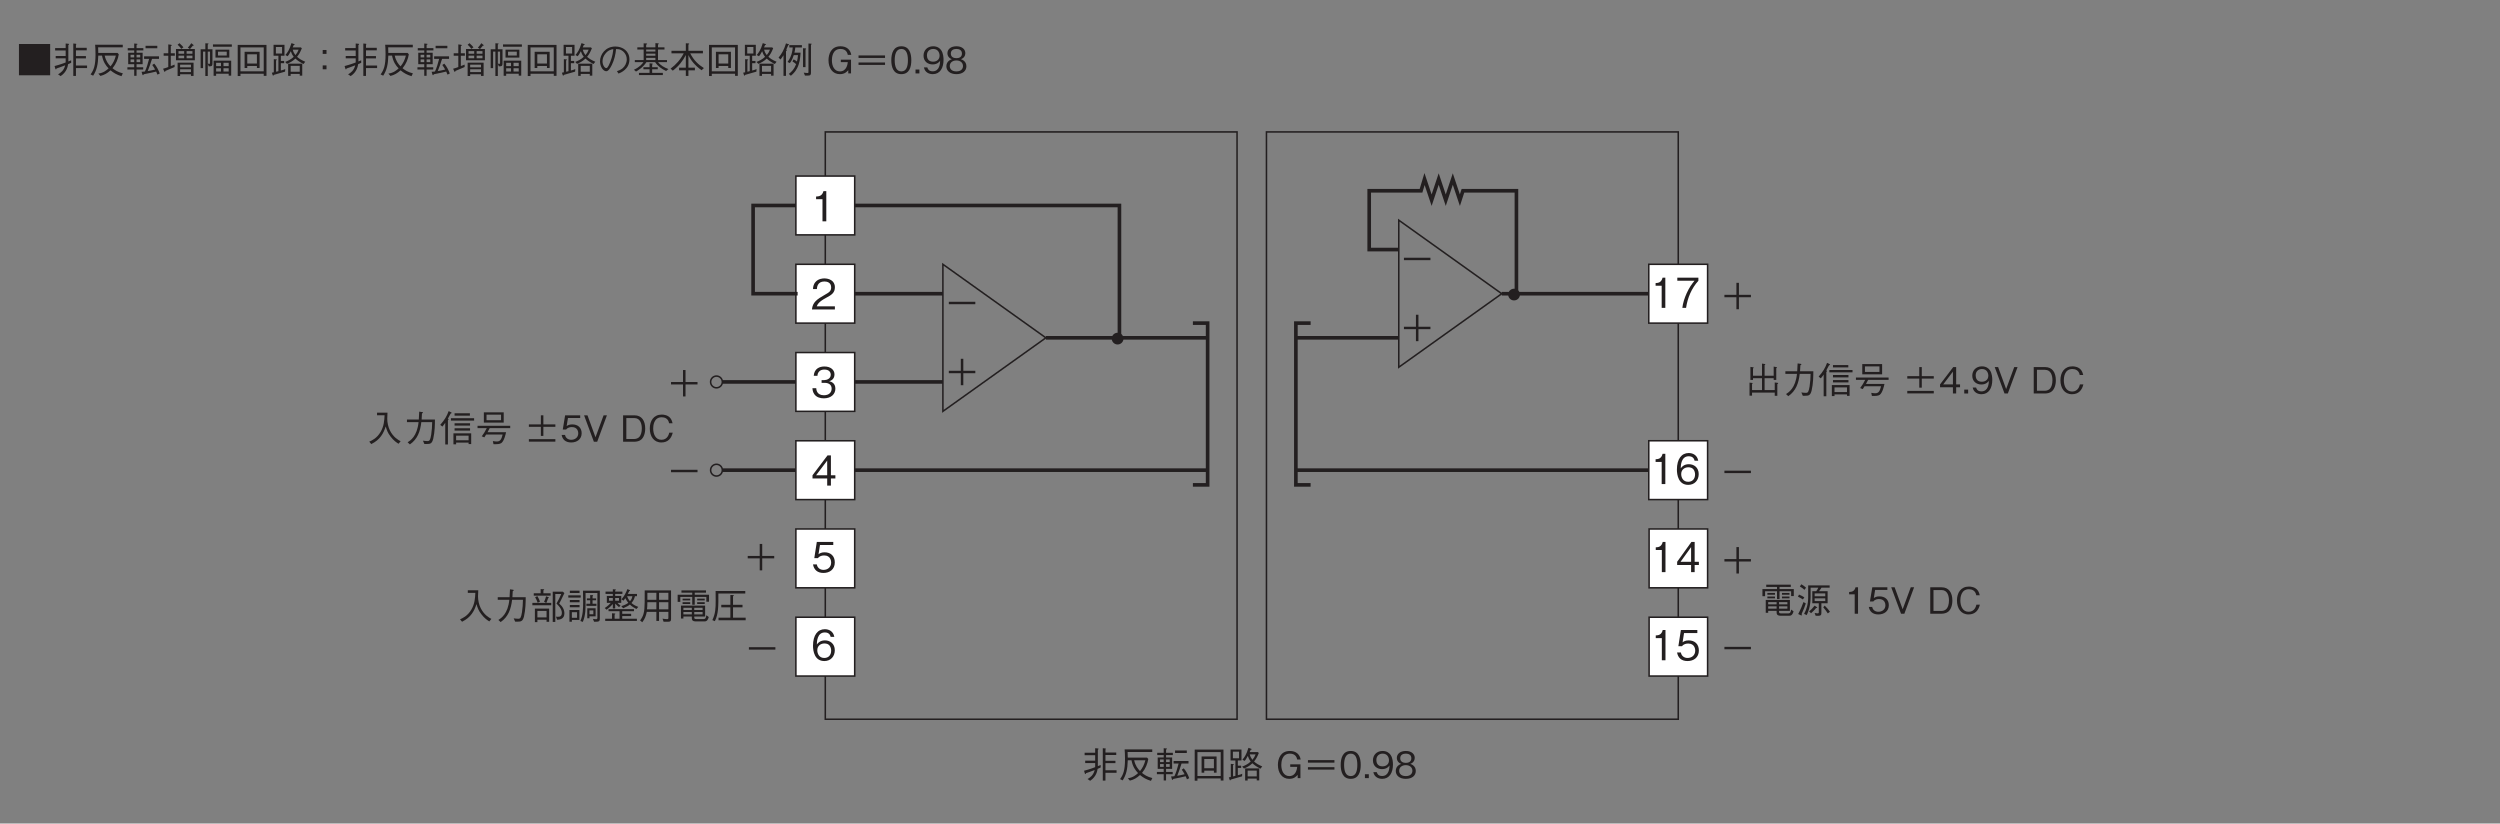 <?xml version="1.0" encoding="UTF-8"?>
<svg xmlns="http://www.w3.org/2000/svg" xmlns:xlink="http://www.w3.org/1999/xlink" width="481.89pt" height="158.74pt" viewBox="0 0 481.89 158.74" version="1.2">
<rect x="0" y="0" width="481.89" height="158.74" fill="#808080" stroke="none"/>
<defs>
<g>
<symbol overflow="visible" id="glyph0-0">
<path style="stroke:none;" d="M 0.703 0.844 L 6.281 0.844 L 6.281 -6.141 L 0.703 -6.141 Z M 3.5 -2.938 L 1.266 -5.797 L 5.719 -5.797 Z M 3.719 -2.656 L 5.938 -5.516 L 5.938 0.203 Z M 1.266 0.484 L 3.5 -2.375 L 5.719 0.484 Z M 1.047 -5.516 L 3.266 -2.656 L 1.047 0.203 Z M 1.047 -5.516 "/>
</symbol>
<symbol overflow="visible" id="glyph0-1">
<path style="stroke:none;" d="M 0.938 -2.312 L 3.25 -2.312 L 3.25 0 L 3.734 0 L 3.734 -2.312 L 6.047 -2.312 L 6.047 -2.781 L 3.734 -2.781 L 3.734 -5.094 L 3.25 -5.094 L 3.25 -2.781 L 0.938 -2.781 Z M 0.938 -2.312 "/>
</symbol>
<symbol overflow="visible" id="glyph0-2">
<path style="stroke:none;" d="M 0.938 -2.312 L 6.047 -2.312 L 6.047 -2.781 L 0.938 -2.781 Z M 0.938 -2.312 "/>
</symbol>
<symbol overflow="visible" id="glyph0-3">
<path style="stroke:none;" d="M 6.625 -1.031 L 6.625 -1.516 L 4.484 -1.516 L 4.484 -2.891 L 6.406 -2.891 L 6.406 -3.344 L 4.484 -3.344 L 4.484 -4.453 L 6.562 -4.453 L 6.562 -4.938 L 4.484 -4.938 L 4.484 -5.5 C 4.531 -5.578 4.562 -5.609 4.562 -5.641 C 4.562 -5.688 4.484 -5.719 4.469 -5.719 L 3.969 -5.766 L 3.969 0.484 L 4.484 0.484 L 4.484 -1.031 Z M 3.562 -2.047 L 3.562 -2.531 C 3.484 -2.5 3.094 -2.344 3.016 -2.312 L 3.016 -5.469 C 3.094 -5.516 3.156 -5.578 3.156 -5.625 C 3.156 -5.688 3.094 -5.703 3.016 -5.719 L 2.5 -5.766 L 2.5 -4.891 L 0.469 -4.891 L 0.469 -4.422 L 2.5 -4.422 L 2.5 -3.359 L 0.578 -3.359 L 0.578 -2.906 L 2.5 -2.906 C 2.5 -2.641 2.5 -2.344 2.5 -2.109 C 1.531 -1.734 0.703 -1.516 0.359 -1.422 L 0.5 -0.938 C 0.516 -0.891 0.547 -0.781 0.609 -0.781 C 0.688 -0.781 0.703 -0.828 0.734 -0.953 C 1.109 -1.078 1.578 -1.234 2.406 -1.562 C 2.156 -0.547 1.547 -0.125 1.031 0.172 L 1.531 0.516 C 2.75 -0.297 2.906 -1.391 2.969 -1.781 C 3.219 -1.891 3.328 -1.938 3.562 -2.047 Z M 3.562 -2.047 "/>
</symbol>
<symbol overflow="visible" id="glyph0-4">
<path style="stroke:none;" d="M 6.531 -0.016 C 5.547 -0.25 4.969 -0.656 4.547 -1 C 5.266 -1.891 5.594 -2.75 5.75 -3.688 L 5.516 -3.953 L 1.797 -3.953 C 1.797 -4.281 1.797 -4.578 1.766 -5.031 L 6.516 -5.031 L 6.516 -5.531 L 1.188 -5.531 C 1.219 -5.203 1.266 -4.609 1.266 -3.719 C 1.266 -1.484 0.922 -0.656 0.312 0.188 L 0.812 0.438 C 1.516 -0.656 1.75 -1.719 1.797 -3.438 L 2.516 -3.438 C 2.734 -2.25 3.234 -1.531 3.781 -0.969 C 3.375 -0.594 2.797 -0.109 1.812 0.031 L 2.203 0.484 C 2.984 0.297 3.531 -0.031 4.156 -0.594 C 4.797 -0.078 5.375 0.266 6.266 0.531 Z M 5.188 -3.438 C 4.953 -2.547 4.641 -1.953 4.156 -1.359 C 3.75 -1.781 3.266 -2.375 3.031 -3.438 Z M 5.188 -3.438 "/>
</symbol>
<symbol overflow="visible" id="glyph0-5">
<path style="stroke:none;" d="M 1.734 -4.875 L 0.484 -4.875 L 0.484 -4.438 L 1.734 -4.438 L 1.734 -3.984 L 0.578 -3.984 L 0.578 -1.781 L 1.734 -1.781 L 1.734 -1.188 L 0.422 -1.188 L 0.422 -0.75 L 1.734 -0.75 L 1.734 0.453 L 2.188 0.453 L 2.188 -0.75 L 3.469 -0.75 L 3.469 -1.188 L 2.188 -1.188 L 2.188 -1.781 L 3.359 -1.781 L 3.359 -3.984 L 2.188 -3.984 L 2.188 -4.438 L 3.5 -4.438 L 3.5 -4.875 L 2.188 -4.875 L 2.188 -5.516 C 2.312 -5.547 2.375 -5.578 2.375 -5.641 C 2.375 -5.703 2.297 -5.719 2.234 -5.719 L 1.734 -5.766 Z M 1.031 -3.094 L 1.031 -3.594 L 1.734 -3.594 L 1.734 -3.094 Z M 2.891 -3.094 L 2.188 -3.094 L 2.188 -3.594 L 2.891 -3.594 Z M 1.031 -2.172 L 1.031 -2.703 L 1.734 -2.703 L 1.734 -2.172 Z M 2.891 -2.172 L 2.188 -2.172 L 2.188 -2.703 L 2.891 -2.703 Z M 6.188 -4.844 L 6.188 -5.328 L 3.922 -5.328 L 3.922 -4.844 Z M 6.656 0.016 C 6.438 -0.625 6.016 -1.438 5.594 -1.891 L 5.219 -1.625 C 5.422 -1.344 5.609 -1.031 5.766 -0.75 C 5.328 -0.625 4.641 -0.5 4.344 -0.453 C 4.578 -1.031 4.953 -2.078 5.172 -2.812 L 6.516 -2.812 L 6.516 -3.297 L 3.641 -3.297 L 3.641 -2.812 L 4.609 -2.812 C 4.328 -1.781 4.141 -1.078 3.797 -0.375 C 3.516 -0.328 3.422 -0.328 3.156 -0.328 L 3.328 0.266 C 3.344 0.281 3.359 0.344 3.422 0.344 C 3.438 0.344 3.516 0.328 3.594 0.156 C 4.453 0 5.609 -0.266 5.969 -0.359 C 6.062 -0.141 6.156 0.062 6.219 0.234 Z M 6.656 0.016 "/>
</symbol>
<symbol overflow="visible" id="glyph0-6">
<path style="stroke:none;" d="M 6.266 0.469 L 6.266 -5.5 L 0.719 -5.5 L 0.719 0.5 L 1.25 0.5 L 1.25 0.062 L 5.734 0.062 L 5.734 0.469 Z M 5.734 -0.406 L 1.25 -0.406 L 1.25 -5.016 L 5.734 -5.016 Z M 4.938 -1.047 L 4.938 -4.172 L 2.047 -4.172 L 2.047 -1.047 L 2.562 -1.047 L 2.562 -1.438 L 4.422 -1.438 L 4.422 -1.047 Z M 4.422 -1.906 L 2.562 -1.906 L 2.562 -3.688 L 4.422 -3.688 Z M 4.422 -1.906 "/>
</symbol>
<symbol overflow="visible" id="glyph0-7">
<path style="stroke:none;" d="M 6.75 -2.25 C 5.938 -2.609 5.594 -2.828 5.172 -3.203 C 5.562 -3.688 5.734 -3.984 6.094 -4.844 L 5.906 -5.016 L 4.328 -5.016 C 4.359 -5.078 4.5 -5.406 4.531 -5.469 C 4.609 -5.484 4.719 -5.5 4.719 -5.578 C 4.719 -5.609 4.672 -5.641 4.609 -5.656 L 4.094 -5.844 C 3.688 -4.484 3.297 -4 2.922 -3.547 L 3.359 -3.312 C 3.469 -3.438 3.672 -3.688 3.969 -4.281 C 4.094 -3.891 4.234 -3.578 4.531 -3.203 C 4.016 -2.688 3.297 -2.375 2.875 -2.219 L 3.234 -1.844 C 3.844 -2.109 4.281 -2.328 4.859 -2.859 C 5.203 -2.547 5.469 -2.312 6.406 -1.812 Z M 6.172 0.438 L 6.172 -1.875 L 3.453 -1.875 L 3.453 0.469 L 3.938 0.469 L 3.938 0.094 L 5.688 0.094 L 5.688 0.438 Z M 2.891 -0.844 C 2.641 -0.719 2.484 -0.672 2.047 -0.562 L 2.047 -1.969 L 2.688 -1.969 L 2.688 -2.406 L 2.047 -2.406 L 2.047 -3.406 L 2.75 -3.406 L 2.75 -5.516 L 0.641 -5.516 L 0.641 -3.406 L 1.578 -3.406 L 1.578 -0.438 C 1.531 -0.422 1.5 -0.406 1.125 -0.328 L 1.125 -2.5 C 1.188 -2.531 1.281 -2.578 1.281 -2.656 C 1.281 -2.703 1.234 -2.703 1.156 -2.703 L 0.688 -2.75 L 0.688 -0.219 C 0.625 -0.203 0.406 -0.156 0.312 -0.141 L 0.469 0.328 C 0.5 0.391 0.531 0.438 0.562 0.438 C 0.641 0.438 0.672 0.312 0.688 0.281 C 1.359 0.094 1.938 -0.062 2.859 -0.344 Z M 5.469 -4.578 C 5.312 -4.156 5.188 -3.938 4.859 -3.531 C 4.609 -3.859 4.469 -4.094 4.344 -4.578 Z M 5.688 -0.328 L 3.938 -0.328 L 3.938 -1.453 L 5.688 -1.453 Z M 2.281 -3.828 L 1.094 -3.828 L 1.094 -5.094 L 2.281 -5.094 Z M 2.281 -3.828 "/>
</symbol>
<symbol overflow="visible" id="glyph0-8">
<path style="stroke:none;" d=""/>
</symbol>
<symbol overflow="visible" id="glyph0-9">
<path style="stroke:none;" d="M 4.844 -3.578 C 4.672 -4.562 3.969 -5.234 2.766 -5.234 C 0.938 -5.234 0.453 -3.703 0.453 -2.547 C 0.453 -1.031 1.234 0.141 2.641 0.141 C 3.578 0.141 3.953 -0.297 4.266 -0.625 L 4.266 0 L 4.797 0 L 4.797 -2.656 L 2.828 -2.656 L 2.828 -2.172 L 4.172 -2.172 C 4.141 -1.812 3.953 -0.391 2.656 -0.391 C 1.594 -0.391 1.109 -1.391 1.109 -2.531 C 1.109 -3.047 1.203 -4.719 2.766 -4.719 C 3.906 -4.719 4.109 -3.891 4.172 -3.578 Z M 4.844 -3.578 "/>
</symbol>
<symbol overflow="visible" id="glyph0-10">
<path style="stroke:none;" d="M 0.938 -2.984 L 6.047 -2.984 L 6.047 -3.469 L 0.938 -3.469 Z M 6.047 -2.109 L 0.938 -2.109 L 0.938 -1.641 L 6.047 -1.641 Z M 6.047 -2.109 "/>
</symbol>
<symbol overflow="visible" id="glyph0-11">
<path style="stroke:none;" d="M 4.125 -2.547 C 4.125 -3.828 3.766 -5.234 2.203 -5.234 C 0.641 -5.234 0.266 -3.828 0.266 -2.547 C 0.266 -1.266 0.641 0.141 2.203 0.141 C 3.766 0.141 4.125 -1.266 4.125 -2.547 Z M 3.469 -2.547 C 3.469 -1.359 3.188 -0.391 2.203 -0.391 C 1.219 -0.391 0.922 -1.359 0.922 -2.547 C 0.922 -3.688 1.203 -4.719 2.203 -4.719 C 3.188 -4.719 3.469 -3.734 3.469 -2.547 Z M 3.469 -2.547 "/>
</symbol>
<symbol overflow="visible" id="glyph0-12">
<path style="stroke:none;" d="M 1.281 0 L 1.281 -0.75 L 0.531 -0.75 L 0.531 0 Z M 1.281 0 "/>
</symbol>
<symbol overflow="visible" id="glyph0-13">
<path style="stroke:none;" d="M 4.125 -2.625 C 4.125 -3.016 4.078 -3.891 3.672 -4.469 C 3.422 -4.844 2.938 -5.234 2.125 -5.234 C 0.984 -5.234 0.266 -4.438 0.266 -3.422 C 0.266 -2.312 1.094 -1.734 2.016 -1.734 C 2.953 -1.734 3.344 -2.266 3.469 -2.453 C 3.453 -1.938 3.375 -0.406 2.031 -0.406 C 1.203 -0.406 1.062 -0.969 1 -1.156 L 0.344 -1.156 C 0.531 -0.188 1.344 0.141 2.047 0.141 C 3.438 0.141 4.125 -1.031 4.125 -2.625 Z M 3.359 -3.422 C 3.359 -2.688 2.828 -2.266 2.094 -2.266 C 1.094 -2.266 0.922 -3.047 0.922 -3.484 C 0.922 -4.266 1.438 -4.719 2.141 -4.719 C 3.109 -4.719 3.359 -3.906 3.359 -3.422 Z M 3.359 -3.422 "/>
</symbol>
<symbol overflow="visible" id="glyph0-14">
<path style="stroke:none;" d="M 4.125 -1.375 C 4.125 -2.359 3.312 -2.656 3.062 -2.75 C 3.625 -2.938 3.922 -3.391 3.922 -3.891 C 3.922 -4.609 3.344 -5.234 2.203 -5.234 C 1.094 -5.234 0.469 -4.641 0.469 -3.891 C 0.469 -3.375 0.781 -2.922 1.328 -2.75 C 1.094 -2.656 0.266 -2.359 0.266 -1.375 C 0.266 -0.531 0.953 0.141 2.203 0.141 C 3.422 0.141 4.125 -0.5 4.125 -1.375 Z M 3.266 -3.828 C 3.266 -3.109 2.672 -2.938 2.203 -2.938 C 1.719 -2.938 1.125 -3.125 1.125 -3.828 C 1.125 -4.531 1.703 -4.719 2.203 -4.719 C 2.688 -4.719 3.266 -4.531 3.266 -3.828 Z M 3.469 -1.422 C 3.469 -0.922 3.141 -0.391 2.203 -0.391 C 1.25 -0.391 0.922 -0.922 0.922 -1.422 C 0.922 -2.078 1.453 -2.5 2.203 -2.5 C 2.984 -2.5 3.469 -2.047 3.469 -1.422 Z M 3.469 -1.422 "/>
</symbol>
<symbol overflow="visible" id="glyph0-15">
<path style="stroke:none;" d="M 1.297 -0.172 L 5.672 -0.172 L 5.672 0.438 L 6.172 0.438 L 6.172 -1.797 C 6.219 -1.844 6.344 -1.922 6.344 -1.984 C 6.344 -2.031 6.281 -2.047 6.172 -2.062 L 5.672 -2.125 L 5.672 -0.656 L 3.719 -0.656 L 3.719 -2.953 L 5.469 -2.953 L 5.469 -2.609 L 5.969 -2.609 L 5.969 -4.875 C 6.047 -4.922 6.109 -4.969 6.109 -5.016 C 6.109 -5.078 6 -5.094 5.953 -5.094 L 5.469 -5.188 L 5.469 -3.422 L 3.719 -3.422 L 3.719 -5.469 C 3.812 -5.531 3.859 -5.562 3.859 -5.594 C 3.859 -5.672 3.766 -5.672 3.719 -5.688 L 3.219 -5.766 L 3.219 -3.422 L 1.484 -3.422 L 1.484 -4.828 C 1.531 -4.859 1.625 -4.906 1.625 -4.969 C 1.625 -5.031 1.516 -5.047 1.438 -5.062 L 0.984 -5.125 L 0.984 -2.609 L 1.484 -2.609 L 1.484 -2.953 L 3.219 -2.953 L 3.219 -0.656 L 1.297 -0.656 L 1.297 -1.859 C 1.344 -1.875 1.422 -1.906 1.422 -1.953 C 1.422 -2.031 1.297 -2.047 1.25 -2.047 L 0.812 -2.094 L 0.812 0.422 L 1.297 0.422 Z M 1.297 -0.172 "/>
</symbol>
<symbol overflow="visible" id="glyph0-16">
<path style="stroke:none;" d="M 1.297 0.516 C 2.766 -0.5 3.297 -1.984 3.5 -3.781 L 5.594 -3.781 C 5.578 -2.969 5.531 -2.172 5.406 -1.375 C 5.219 -0.281 5.094 -0.125 4.688 -0.125 C 4.406 -0.125 4.047 -0.172 3.812 -0.203 L 4.094 0.438 L 4.547 0.438 C 5.234 0.438 5.562 0.359 5.797 -0.578 C 6.109 -1.906 6.125 -3.422 6.125 -4.281 L 3.562 -4.281 C 3.594 -4.75 3.594 -4.797 3.625 -5.438 C 3.766 -5.531 3.828 -5.562 3.828 -5.625 C 3.828 -5.688 3.703 -5.703 3.672 -5.719 L 3.094 -5.797 C 3.062 -4.828 3.031 -4.5 3.016 -4.281 L 0.734 -4.281 L 0.734 -3.781 L 2.969 -3.781 C 2.703 -1.047 1.375 -0.219 0.859 0.109 Z M 1.297 0.516 "/>
</symbol>
<symbol overflow="visible" id="glyph0-17">
<path style="stroke:none;" d="M 3.219 0.5 L 3.219 0.172 L 5.625 0.172 L 5.625 0.453 L 6.125 0.453 L 6.125 -1.625 L 2.703 -1.625 L 2.703 0.5 Z M 5.625 -0.281 L 3.219 -0.281 L 3.219 -1.172 L 5.625 -1.172 Z M 0.578 -2.922 C 0.859 -3.25 1.031 -3.516 1.125 -3.656 L 1.125 0.531 L 1.641 0.531 L 1.641 -4.125 C 1.656 -4.156 1.766 -4.266 1.766 -4.344 C 1.766 -4.406 1.688 -4.422 1.625 -4.438 C 1.781 -4.719 1.922 -4.969 2.156 -5.422 C 2.281 -5.469 2.359 -5.5 2.359 -5.562 C 2.359 -5.609 2.281 -5.656 2.25 -5.672 L 1.781 -5.906 C 1.438 -4.953 1.016 -4.219 0.156 -3.25 Z M 5.875 -5.031 L 5.875 -5.484 L 2.922 -5.484 L 2.922 -5.031 Z M 5.906 -3.109 L 5.906 -3.562 L 2.922 -3.562 L 2.922 -3.109 Z M 5.906 -2.141 L 5.906 -2.594 L 2.922 -2.594 L 2.922 -2.141 Z M 6.688 -4.078 L 6.688 -4.531 L 2.219 -4.531 L 2.219 -4.078 Z M 6.688 -4.078 "/>
</symbol>
<symbol overflow="visible" id="glyph0-18">
<path style="stroke:none;" d="M 5.406 -3.688 L 5.406 -5.672 L 1.578 -5.672 L 1.578 -3.688 Z M 4.891 -4.156 L 2.094 -4.156 L 2.094 -5.219 L 4.891 -5.219 Z M 6.656 -2.625 L 6.656 -3.078 L 0.359 -3.078 L 0.359 -2.625 L 2.141 -2.625 C 1.844 -2.031 1.578 -1.578 1.172 -1.047 L 1.672 -0.844 C 1.719 -0.922 1.953 -1.297 2.016 -1.391 L 5.203 -1.391 C 4.969 -0.438 4.719 -0.047 4.094 -0.047 C 3.938 -0.047 3.688 -0.062 3.312 -0.125 L 3.438 0.469 C 4.156 0.484 4.641 0.469 4.953 0.25 C 5.484 -0.141 5.797 -1.484 5.859 -1.844 L 2.297 -1.844 C 2.438 -2.078 2.562 -2.312 2.703 -2.625 Z M 6.656 -2.625 "/>
</symbol>
<symbol overflow="visible" id="glyph0-19">
<path style="stroke:none;" d="M 0.938 -0.016 L 6.047 -0.016 L 6.047 -0.5 L 0.938 -0.5 Z M 0.938 -2.875 L 3.25 -2.875 L 3.25 -1.125 L 3.734 -1.125 L 3.734 -2.875 L 6.047 -2.875 L 6.047 -3.344 L 3.734 -3.344 L 3.734 -5.094 L 3.25 -5.094 L 3.25 -3.344 L 0.938 -3.344 Z M 0.938 -2.875 "/>
</symbol>
<symbol overflow="visible" id="glyph0-20">
<path style="stroke:none;" d="M 4.125 -1.203 L 4.125 -1.75 L 3.375 -1.75 L 3.375 -5.094 L 2.812 -5.094 L 0.266 -1.75 L 0.266 -1.203 L 2.75 -1.203 L 2.75 0 L 3.375 0 L 3.375 -1.203 Z M 2.75 -1.75 L 0.875 -1.75 L 2.75 -4.219 Z M 2.75 -1.75 "/>
</symbol>
<symbol overflow="visible" id="glyph0-21">
<path style="stroke:none;" d="M 4.594 -5.094 L 3.953 -5.094 L 2.391 -0.859 L 0.844 -5.094 L 0.188 -5.094 L 2.078 0 L 2.719 0 Z M 4.594 -5.094 "/>
</symbol>
<symbol overflow="visible" id="glyph0-22">
<path style="stroke:none;" d="M 4.859 -2.531 C 4.859 -4.047 4.188 -5.094 2.781 -5.094 L 0.594 -5.094 L 0.594 0 L 2.781 0 C 3.172 0 3.75 -0.109 4.094 -0.422 C 4.547 -0.812 4.859 -1.578 4.859 -2.531 Z M 4.203 -2.547 C 4.203 -1.844 4.016 -1.25 3.734 -0.938 C 3.562 -0.734 3.188 -0.531 2.766 -0.531 L 1.219 -0.531 L 1.219 -4.562 L 2.766 -4.562 C 3.953 -4.562 4.203 -3.375 4.203 -2.547 Z M 4.203 -2.547 "/>
</symbol>
<symbol overflow="visible" id="glyph0-23">
<path style="stroke:none;" d="M 4.859 -1.75 L 4.188 -1.75 C 4.125 -1.484 3.875 -0.375 2.688 -0.375 C 1.484 -0.375 1.094 -1.562 1.094 -2.547 C 1.094 -3.031 1.188 -4.719 2.734 -4.719 C 3.281 -4.719 4 -4.5 4.156 -3.562 L 4.828 -3.562 C 4.781 -3.75 4.719 -4.078 4.484 -4.438 C 3.984 -5.172 3.094 -5.234 2.75 -5.234 C 1.172 -5.234 0.438 -4.016 0.438 -2.562 C 0.438 -1.047 1.203 0.141 2.672 0.141 C 3.969 0.141 4.609 -0.688 4.859 -1.75 Z M 4.859 -1.75 "/>
</symbol>
<symbol overflow="visible" id="glyph0-24">
<path style="stroke:none;" d="M 6.5 -0.094 C 6 -0.359 5.078 -0.891 4.438 -2.172 C 4.109 -2.828 3.922 -3.688 3.922 -4.422 C 3.922 -4.531 3.953 -5.031 3.953 -5.156 C 3.953 -5.406 3.969 -5.484 3.969 -5.609 L 1.953 -5.609 L 1.953 -5.109 L 3.406 -5.109 C 3.359 -4.062 3.281 -2.984 2.641 -1.891 C 1.922 -0.656 0.922 -0.219 0.453 -0.016 L 0.844 0.453 C 2.562 -0.391 3.203 -1.625 3.625 -2.953 C 3.844 -2.203 4.016 -1.703 4.562 -1 C 5.172 -0.188 5.75 0.172 6.094 0.391 Z M 6.5 -0.094 "/>
</symbol>
<symbol overflow="visible" id="glyph0-25">
<path style="stroke:none;" d="M 0.906 0.531 L 1.391 0.531 L 1.391 0.062 L 3.156 0.062 L 3.156 0.469 L 3.656 0.469 L 3.656 -2.078 L 0.906 -2.078 Z M 1.391 -0.391 L 1.391 -1.625 L 3.156 -1.625 L 3.156 -0.391 Z M 2.016 -5.031 L 0.688 -5.031 L 0.688 -4.578 L 3.938 -4.578 L 3.938 -5.031 L 2.547 -5.031 L 2.547 -5.594 C 2.594 -5.625 2.703 -5.672 2.703 -5.75 C 2.703 -5.797 2.609 -5.812 2.578 -5.812 L 2.016 -5.844 Z M 0.953 -4.281 C 1.188 -3.875 1.312 -3.578 1.438 -3.219 L 1.891 -3.422 C 1.75 -3.812 1.609 -4.125 1.391 -4.484 Z M 6.297 -5.344 L 4.344 -5.344 L 4.344 0.484 L 4.844 0.484 L 4.844 -4.891 L 5.984 -4.891 C 5.703 -4.234 5.438 -3.672 5.062 -3.047 C 5.406 -2.719 6.109 -2.047 6.109 -1.234 C 6.109 -1.062 6.062 -0.844 5.922 -0.688 C 5.797 -0.531 5.594 -0.5 5.328 -0.5 C 5.188 -0.5 5.078 -0.516 4.969 -0.531 L 5.188 0.078 C 5.75 0.047 6.594 -0.094 6.594 -1.156 C 6.594 -1.938 6.188 -2.547 5.594 -3.047 C 5.75 -3.359 6.062 -3.891 6.594 -5.062 Z M 3.109 -3.188 C 3.172 -3.312 3.297 -3.562 3.453 -4.078 C 3.531 -4.094 3.609 -4.125 3.609 -4.188 C 3.609 -4.234 3.531 -4.266 3.516 -4.281 L 3.062 -4.453 C 2.969 -4.094 2.859 -3.719 2.672 -3.406 L 3.078 -3.188 L 0.422 -3.188 L 0.422 -2.719 L 4.062 -2.719 L 4.062 -3.188 Z M 3.109 -3.188 "/>
</symbol>
<symbol overflow="visible" id="glyph0-26">
<path style="stroke:none;" d="M 6.438 -0.188 L 6.438 -5.531 L 3.188 -5.531 C 3.203 -4.812 3.219 -4.281 3.219 -3.359 C 3.219 -2.109 3.188 -0.828 2.688 0.312 L 3.156 0.484 C 3.438 -0.156 3.578 -0.859 3.641 -1.562 C 3.703 -2.188 3.688 -2.609 3.688 -5.094 L 5.969 -5.094 L 5.969 -0.359 C 5.969 -0.156 5.938 -0.031 5.703 -0.031 C 5.594 -0.031 5.328 -0.062 5.109 -0.094 L 5.328 0.453 C 6.234 0.453 6.438 0.453 6.438 -0.188 Z M 2.531 -5.094 L 2.531 -5.531 L 0.656 -5.531 L 0.656 -5.094 Z M 5.625 -0.594 L 5.625 -2.141 L 4.016 -2.141 L 4.016 -0.219 L 4.438 -0.219 L 4.438 -0.594 Z M 5.188 -0.984 L 4.438 -0.984 L 4.438 -1.734 L 5.188 -1.734 Z M 2.5 0.109 L 2.5 -1.812 L 0.578 -1.812 L 0.578 0.453 L 1.047 0.453 L 1.047 0.109 Z M 2.047 -0.312 L 1.047 -0.312 L 1.047 -1.391 L 2.047 -1.391 Z M 5.781 -2.609 L 5.781 -3.016 L 5.031 -3.016 L 5.031 -3.688 L 5.719 -3.688 L 5.719 -4.047 L 5.031 -4.047 L 5.031 -4.438 C 5.141 -4.547 5.141 -4.562 5.141 -4.594 C 5.141 -4.625 5.125 -4.656 5.031 -4.672 L 4.578 -4.688 L 4.578 -4.047 L 3.938 -4.047 L 3.938 -3.688 L 4.578 -3.688 L 4.578 -3.016 L 3.844 -3.016 L 3.844 -2.609 Z M 2.75 -4.203 L 2.75 -4.641 L 0.359 -4.641 L 0.359 -4.203 Z M 2.531 -3.297 L 2.531 -3.734 L 0.656 -3.734 L 0.656 -3.297 Z M 2.531 -2.344 L 2.531 -2.781 L 0.656 -2.781 L 0.656 -2.344 Z M 2.531 -2.344 "/>
</symbol>
<symbol overflow="visible" id="glyph0-27">
<path style="stroke:none;" d="M 0.75 -1.859 C 1.359 -2.297 1.859 -2.859 1.953 -2.969 L 1.953 -2.109 L 2.406 -2.109 L 2.406 -3.047 C 2.625 -2.812 2.812 -2.641 3.141 -2.359 L 3.438 -2.656 C 3.219 -2.828 3 -3.016 2.844 -3.188 L 3.578 -3.188 L 3.578 -4.516 L 2.406 -4.516 L 2.406 -4.906 L 3.797 -4.906 L 3.797 -5.359 L 2.406 -5.359 L 2.406 -5.594 C 2.5 -5.625 2.547 -5.656 2.547 -5.703 C 2.547 -5.75 2.516 -5.766 2.438 -5.781 L 1.953 -5.812 L 1.953 -5.359 L 0.547 -5.359 L 0.547 -4.906 L 1.953 -4.906 L 1.953 -4.516 L 0.797 -4.516 L 0.797 -3.188 L 1.562 -3.188 C 1.375 -2.969 0.953 -2.547 0.391 -2.188 Z M 1.953 -3.594 L 1.219 -3.594 L 1.219 -4.125 L 1.953 -4.125 Z M 3.141 -3.594 L 2.406 -3.594 L 2.406 -4.125 L 3.141 -4.125 Z M 1.797 -0.125 L 0.484 -0.125 L 0.484 0.297 L 6.594 0.297 L 6.594 -0.125 L 3.766 -0.125 L 3.766 -0.641 L 5.484 -0.641 L 5.484 -1.078 L 3.766 -1.078 L 3.766 -1.578 L 6.031 -1.578 L 6.031 -1.984 L 1.125 -1.984 L 1.125 -1.578 L 3.25 -1.578 L 3.25 -0.125 L 2.297 -0.125 L 2.297 -0.938 C 2.375 -0.984 2.438 -1 2.438 -1.062 C 2.438 -1.125 2.375 -1.125 2.328 -1.141 L 1.797 -1.188 Z M 4.844 -4.906 C 4.938 -5.078 5 -5.203 5.125 -5.469 C 5.172 -5.469 5.281 -5.5 5.281 -5.562 C 5.281 -5.594 5.234 -5.625 5.203 -5.641 L 4.766 -5.844 C 4.469 -5.094 4.203 -4.562 3.625 -3.875 L 4 -3.609 C 4.109 -3.734 4.219 -3.859 4.359 -4.094 C 4.547 -3.688 4.797 -3.359 4.938 -3.188 C 4.578 -2.922 4.094 -2.703 3.594 -2.562 L 3.938 -2.141 C 4.672 -2.453 4.969 -2.641 5.234 -2.859 C 5.609 -2.5 6.047 -2.234 6.5 -2 L 6.859 -2.406 C 6.484 -2.547 6 -2.75 5.547 -3.156 C 6.031 -3.688 6.156 -4.234 6.219 -4.469 L 6.609 -4.469 L 6.609 -4.906 Z M 5.719 -4.469 C 5.656 -4.078 5.531 -3.812 5.25 -3.5 C 4.906 -3.922 4.766 -4.281 4.703 -4.469 Z M 5.719 -4.469 "/>
</symbol>
<symbol overflow="visible" id="glyph0-28">
<path style="stroke:none;" d="M 6.188 -0.062 L 6.188 -5.594 L 1.109 -5.594 C 1.109 -3.359 1.109 -2.719 1.047 -2.047 C 1 -1.438 0.891 -0.656 0.219 0.203 L 0.641 0.547 C 1.156 -0.109 1.344 -0.672 1.516 -1.453 L 3.359 -1.453 L 3.359 0.297 L 3.875 0.297 L 3.875 -1.453 L 5.672 -1.453 L 5.672 -0.312 C 5.672 -0.156 5.656 -0.047 5.438 -0.047 C 5.188 -0.047 4.719 -0.109 4.547 -0.141 L 4.75 0.453 L 5.609 0.453 C 6.078 0.453 6.188 0.312 6.188 -0.062 Z M 5.672 -3.781 L 3.875 -3.781 L 3.875 -5.125 L 5.672 -5.125 Z M 5.672 -1.938 L 3.875 -1.938 L 3.875 -3.312 L 5.672 -3.312 Z M 3.359 -3.781 L 1.625 -3.781 L 1.625 -5.125 L 3.359 -5.125 Z M 3.359 -1.938 L 1.547 -1.938 C 1.594 -2.312 1.625 -2.609 1.625 -3.312 L 3.359 -3.312 Z M 3.359 -1.938 "/>
</symbol>
<symbol overflow="visible" id="glyph0-29">
<path style="stroke:none;" d="M 5.766 -0.547 L 5.766 -2.656 L 1.109 -2.656 L 1.109 -0.172 L 1.578 -0.172 L 1.578 -0.547 L 3.203 -0.547 L 3.203 -0.375 C 3.203 0.016 3.203 0.391 4.016 0.391 L 5.594 0.391 C 5.859 0.391 6.234 0.391 6.469 -0.453 L 6.016 -0.797 C 5.891 -0.062 5.672 -0.062 5.438 -0.062 L 4.094 -0.062 C 3.75 -0.062 3.672 -0.141 3.672 -0.391 L 3.672 -0.547 Z M 1.578 -1.812 L 1.578 -2.234 L 3.203 -2.234 L 3.203 -1.812 Z M 5.281 -1.812 L 3.672 -1.812 L 3.672 -2.234 L 5.281 -2.234 Z M 1.578 -0.969 L 1.578 -1.422 L 3.203 -1.422 L 3.203 -0.969 Z M 3.672 -0.969 L 3.672 -1.422 L 5.281 -1.422 L 5.281 -0.969 Z M 3.281 -2.828 L 3.766 -2.828 L 3.766 -4.328 L 6 -4.328 L 6 -3.406 L 6.516 -3.406 L 6.516 -4.75 L 3.766 -4.75 L 3.766 -5.156 L 5.938 -5.156 L 5.938 -5.594 L 1.203 -5.594 L 1.203 -5.156 L 3.281 -5.156 L 3.281 -4.75 L 0.469 -4.75 L 0.469 -3.375 L 0.984 -3.375 L 0.984 -4.328 L 3.281 -4.328 Z M 2.891 -3.656 L 2.891 -4 L 1.422 -4 L 1.422 -3.656 Z M 2.891 -2.969 L 2.891 -3.312 L 1.422 -3.312 L 1.422 -2.969 Z M 5.688 -3.656 L 5.688 -4 L 4.234 -4 L 4.234 -3.656 Z M 5.688 -2.969 L 5.688 -3.312 L 4.234 -3.312 L 4.234 -2.969 Z M 5.688 -2.969 "/>
</symbol>
<symbol overflow="visible" id="glyph0-30">
<path style="stroke:none;" d="M 6.594 0.172 L 6.594 -0.328 L 4.156 -0.328 L 4.156 -2.328 L 5.984 -2.328 L 5.984 -2.812 L 4.156 -2.812 L 4.156 -4.469 C 4.219 -4.484 4.312 -4.547 4.312 -4.609 C 4.312 -4.672 4.219 -4.672 4.188 -4.688 L 3.641 -4.703 L 3.641 -2.812 L 1.891 -2.812 L 1.891 -2.328 L 3.641 -2.328 L 3.641 -0.328 L 1.359 -0.328 L 1.359 0.172 Z M 6.516 -4.984 L 6.516 -5.469 L 0.797 -5.469 C 0.812 -4.281 0.812 -4 0.812 -3.688 C 0.812 -2.047 0.766 -1.141 0.172 0.141 L 0.656 0.344 C 1.359 -1.078 1.344 -2.562 1.328 -4.984 Z M 6.516 -4.984 "/>
</symbol>
<symbol overflow="visible" id="glyph0-31">
<path style="stroke:none;" d="M 0.484 -5.672 L 0.484 0.359 L 6.5 0.359 L 6.5 -5.672 Z M 0.484 -5.672 "/>
</symbol>
<symbol overflow="visible" id="glyph0-32">
<path style="stroke:none;" d="M 6.438 -2.531 L 6.438 -4.703 L 5.5 -4.703 C 5.688 -4.906 5.844 -5.078 6.047 -5.344 C 6.172 -5.344 6.219 -5.344 6.219 -5.406 C 6.219 -5.453 6.172 -5.484 6.156 -5.5 L 5.75 -5.828 C 5.5 -5.422 5.281 -5.188 5.078 -4.969 L 5.484 -4.703 L 2.797 -4.703 L 2.797 -2.531 Z M 5.969 -3.797 L 4.844 -3.797 L 4.844 -4.297 L 5.969 -4.297 Z M 5.969 -2.922 L 4.844 -2.922 L 4.844 -3.422 L 5.969 -3.422 Z M 4.375 -3.797 L 3.281 -3.797 L 3.281 -4.297 L 4.375 -4.297 Z M 4.375 -2.922 L 3.281 -2.922 L 3.281 -3.422 L 4.375 -3.422 Z M 6.188 0.484 L 6.188 -2.078 L 3.109 -2.078 L 3.109 0.5 L 3.594 0.5 L 3.594 0.156 L 5.688 0.156 L 5.688 0.484 Z M 5.688 -1.172 L 3.594 -1.172 L 3.594 -1.688 L 5.688 -1.688 Z M 5.688 -0.266 L 3.594 -0.266 L 3.594 -0.797 L 5.688 -0.797 Z M 4.234 -5.031 C 4.125 -5.188 3.938 -5.406 3.469 -5.828 L 3.109 -5.531 C 3.422 -5.25 3.625 -5.031 3.828 -4.734 Z M 2.578 -3.406 L 2.578 -3.891 L 1.797 -3.891 L 1.797 -5.266 C 1.906 -5.312 1.984 -5.359 1.984 -5.422 C 1.984 -5.453 1.969 -5.516 1.828 -5.531 L 1.312 -5.594 L 1.312 -3.891 L 0.422 -3.891 L 0.422 -3.406 L 1.312 -3.406 L 1.312 -1.234 C 1.031 -1.125 0.734 -1.016 0.312 -0.906 L 0.547 -0.375 C 0.562 -0.328 0.594 -0.297 0.641 -0.297 C 0.703 -0.297 0.719 -0.344 0.766 -0.484 C 1.016 -0.594 2.25 -1.109 2.531 -1.234 L 2.531 -1.703 C 2.406 -1.641 2.047 -1.516 1.797 -1.422 L 1.797 -3.406 Z M 2.578 -3.406 "/>
</symbol>
<symbol overflow="visible" id="glyph0-33">
<path style="stroke:none;" d="M 6.453 0.438 L 6.453 -2.453 L 3.062 -2.453 L 3.062 0.453 L 3.547 0.453 L 3.547 0.062 L 5.969 0.062 L 5.969 0.438 Z M 3.547 -1.406 L 3.547 -2.047 L 4.484 -2.047 L 4.484 -1.406 Z M 5.969 -1.406 L 4.969 -1.406 L 4.969 -2.047 L 5.969 -2.047 Z M 3.547 -0.359 L 3.547 -1 L 4.484 -1 L 4.484 -0.359 Z M 5.969 -0.359 L 4.969 -0.359 L 4.969 -1 L 5.969 -1 Z M 2.844 -4.656 L 1.938 -4.656 L 1.938 -5.578 C 2.016 -5.625 2.094 -5.656 2.094 -5.719 C 2.094 -5.766 2 -5.781 1.938 -5.781 L 1.469 -5.812 L 1.469 -4.656 L 0.562 -4.656 L 0.562 -1.016 L 1.031 -1.016 L 1.031 -4.203 L 1.469 -4.203 L 1.469 0.5 L 1.938 0.5 L 1.938 -1.844 L 2.141 -1.359 C 2.766 -1.359 2.844 -1.469 2.844 -1.984 Z M 2.375 -4.203 L 2.375 -2.031 C 2.375 -1.938 2.375 -1.844 2.25 -1.844 C 2.141 -1.844 2 -1.875 1.938 -1.891 L 1.938 -4.203 Z M 6.094 -3.047 L 6.094 -4.578 L 3.422 -4.578 L 3.422 -3.047 Z M 5.594 -3.453 L 3.906 -3.453 L 3.906 -4.188 L 5.594 -4.188 Z M 6.578 -5.141 L 6.578 -5.594 L 2.938 -5.594 L 2.938 -5.141 Z M 6.578 -5.141 "/>
</symbol>
<symbol overflow="visible" id="glyph0-34">
<path style="stroke:none;" d="M 3.859 -4.516 L 3.125 -4.516 L 3.125 -3.766 L 3.859 -3.766 Z M 3.859 -1.547 L 3.125 -1.547 L 3.125 -0.797 L 3.859 -0.797 Z M 3.859 -1.547 "/>
</symbol>
<symbol overflow="visible" id="glyph0-35">
<path style="stroke:none;" d="M 4.234 0.031 C 4.656 -0.125 6.344 -0.812 6.344 -2.703 C 6.344 -4.266 5.094 -5.188 3.625 -5.188 C 1.734 -5.188 0.672 -3.672 0.672 -2.328 C 0.672 -1.312 1.281 -0.422 1.875 -0.422 C 2.281 -0.422 2.656 -1.031 2.953 -1.641 C 3.422 -2.609 3.672 -3.656 3.766 -4.703 C 4.125 -4.703 4.469 -4.641 4.719 -4.516 C 5.047 -4.359 5.828 -3.781 5.828 -2.703 C 5.828 -2.016 5.469 -1.344 5 -0.969 C 4.609 -0.656 4.203 -0.531 3.938 -0.438 Z M 3.234 -4.688 C 3.188 -4.266 3.109 -3.328 2.625 -2.156 C 2.172 -1.031 2 -1.031 1.859 -1.031 C 1.578 -1.031 1.156 -1.594 1.156 -2.344 C 1.156 -2.953 1.406 -3.406 1.641 -3.719 C 2.172 -4.438 2.734 -4.609 3.234 -4.688 Z M 3.234 -4.688 "/>
</symbol>
<symbol overflow="visible" id="glyph0-36">
<path style="stroke:none;" d="M 6.594 -2.172 L 6.594 -2.578 L 4.859 -2.578 L 4.859 -4.609 L 6.109 -4.609 L 6.109 -5.031 L 4.859 -5.031 L 4.859 -5.578 C 4.922 -5.594 5.016 -5.641 5.016 -5.719 C 5.016 -5.781 4.922 -5.797 4.844 -5.797 L 4.359 -5.844 L 4.359 -5.031 L 2.578 -5.031 L 2.578 -5.531 C 2.719 -5.609 2.766 -5.672 2.766 -5.703 C 2.766 -5.766 2.625 -5.781 2.562 -5.781 L 2.094 -5.797 L 2.094 -5.031 L 0.875 -5.031 L 0.875 -4.609 L 2.094 -4.609 L 2.094 -2.578 L 0.391 -2.578 L 0.391 -2.172 L 2.047 -2.172 C 1.828 -1.844 1.359 -1.25 0.219 -0.703 L 0.625 -0.359 C 1 -0.578 1.984 -1.156 2.625 -2.172 L 4.312 -2.172 C 4.812 -1.391 5.578 -0.859 6.422 -0.469 L 6.875 -0.844 C 6.125 -1.109 5.344 -1.547 4.875 -2.172 Z M 4.359 -3.406 L 2.578 -3.406 L 2.578 -3.812 L 4.359 -3.812 Z M 4.359 -4.219 L 2.578 -4.219 L 2.578 -4.609 L 4.359 -4.609 Z M 4.359 -3 L 4.359 -2.578 L 2.578 -2.578 L 2.578 -3 Z M 3.234 -1.953 L 3.234 -1.203 L 2.047 -1.203 L 2.047 -0.797 L 3.234 -0.797 L 3.234 -0.109 L 1.188 -0.109 L 1.188 0.312 L 5.797 0.312 L 5.797 -0.109 L 3.734 -0.109 L 3.734 -0.797 L 4.812 -0.797 L 4.812 -1.203 L 3.734 -1.203 L 3.734 -1.719 C 3.766 -1.719 3.859 -1.766 3.859 -1.828 C 3.859 -1.875 3.812 -1.906 3.703 -1.906 Z M 3.234 -1.953 "/>
</symbol>
<symbol overflow="visible" id="glyph0-37">
<path style="stroke:none;" d="M 6.719 -1.031 C 5.672 -1.688 4.781 -2.5 4.078 -3.875 L 6.531 -3.875 L 6.531 -4.359 L 3.734 -4.359 L 3.734 -5.562 C 3.828 -5.609 3.891 -5.656 3.891 -5.719 C 3.891 -5.766 3.781 -5.781 3.75 -5.781 L 3.234 -5.812 L 3.234 -4.359 L 0.469 -4.359 L 0.469 -3.875 L 2.828 -3.875 C 2.234 -2.703 1.359 -1.703 0.297 -0.922 L 0.719 -0.531 C 1.875 -1.406 2.688 -2.453 3.234 -3.547 L 3.234 -1.109 L 1.938 -1.109 L 1.938 -0.594 L 3.234 -0.594 L 3.234 0.484 L 3.734 0.484 L 3.734 -0.594 L 4.984 -0.594 L 4.984 -1.109 L 3.734 -1.109 L 3.734 -3.547 C 4.219 -2.484 4.953 -1.578 6.266 -0.609 Z M 6.719 -1.031 "/>
</symbol>
<symbol overflow="visible" id="glyph0-38">
<path style="stroke:none;" d="M 0.516 -2.688 C 0.656 -2.859 0.797 -3.016 1.094 -3.5 L 1.094 0.469 L 1.578 0.469 L 1.578 -4.281 C 1.641 -4.328 1.734 -4.422 1.734 -4.469 C 1.734 -4.516 1.656 -4.578 1.641 -4.609 C 1.734 -4.812 1.781 -4.922 2.016 -5.453 C 2.094 -5.469 2.172 -5.469 2.172 -5.531 C 2.172 -5.594 2.094 -5.609 2.078 -5.625 L 1.578 -5.797 C 1.188 -4.484 0.688 -3.703 0.141 -3.047 Z M 4.859 -1.219 L 5.344 -1.219 L 5.344 -4.609 C 5.406 -4.672 5.453 -4.703 5.453 -4.75 C 5.453 -4.812 5.344 -4.828 5.328 -4.828 L 4.859 -4.859 Z M 3.203 -4 C 3.297 -4.406 3.328 -4.578 3.375 -5 L 4.641 -5 L 4.641 -5.453 L 2.219 -5.453 L 2.219 -5 L 2.875 -5 C 2.859 -4.75 2.812 -4.281 2.625 -3.656 C 2.375 -2.891 2.047 -2.438 1.875 -2.203 L 2.328 -2 C 2.766 -2.562 2.969 -3.219 3.078 -3.531 L 3.891 -3.531 C 3.844 -3.016 3.797 -2.703 3.688 -2.297 C 3.375 -2.547 3.234 -2.625 3.031 -2.703 L 2.828 -2.297 C 3.125 -2.125 3.297 -2.016 3.531 -1.781 C 3.141 -0.797 2.719 -0.375 2.125 0.094 L 2.516 0.453 C 2.844 0.172 3.344 -0.266 3.719 -1 C 4.219 -1.984 4.312 -2.906 4.391 -4 Z M 5.906 -0.281 C 5.906 -0.156 5.906 -0.078 5.703 -0.078 C 5.5 -0.078 5.219 -0.125 5 -0.156 L 5.234 0.422 L 5.797 0.422 C 6.344 0.422 6.391 0.219 6.391 -0.188 L 6.391 -5.531 C 6.453 -5.562 6.531 -5.609 6.531 -5.672 C 6.531 -5.719 6.453 -5.734 6.422 -5.734 L 5.906 -5.766 Z M 5.906 -0.281 "/>
</symbol>
<symbol overflow="visible" id="glyph0-39">
<path style="stroke:none;" d="M 4.125 -1.641 C 4.125 -2.75 3.359 -3.344 2.312 -3.344 C 1.703 -3.344 1.406 -3.141 1.234 -3.016 L 1.484 -4.578 L 3.844 -4.578 L 3.844 -5.094 L 0.938 -5.094 L 0.484 -2.359 L 1.141 -2.359 C 1.422 -2.75 1.922 -2.828 2.234 -2.828 C 3.391 -2.828 3.469 -1.859 3.469 -1.625 C 3.469 -0.812 2.828 -0.375 2.109 -0.375 C 1.531 -0.375 1.031 -0.703 0.922 -1.312 L 0.266 -1.312 C 0.422 -0.438 1.016 0.141 2.109 0.141 C 3.203 0.141 4.125 -0.469 4.125 -1.641 Z M 4.125 -1.641 "/>
</symbol>
<symbol overflow="visible" id="glyph0-40">
<path style="stroke:none;" d="M 6.438 -5.016 L 6.438 -5.453 L 2.297 -5.453 L 2.297 -3.156 C 2.297 -1.781 1.953 -0.766 1.516 0.031 L 2.016 0.266 C 2.25 -0.219 2.766 -1.312 2.766 -3.25 L 2.766 -5.016 L 4.25 -5.016 C 4.141 -4.766 4.031 -4.578 3.844 -4.344 L 3.094 -4.344 L 3.094 -2.016 L 4.344 -2.016 L 4.344 -0.266 C 4.344 -0.125 4.281 -0.062 4.125 -0.062 C 4.016 -0.062 3.938 -0.078 3.547 -0.141 L 3.734 0.391 C 3.844 0.391 4 0.406 4.188 0.406 C 4.656 0.406 4.844 0.312 4.844 -0.125 L 4.844 -2.016 L 6.047 -2.016 L 6.047 -4.344 L 4.391 -4.344 C 4.562 -4.547 4.688 -4.734 4.859 -5.016 Z M 5.594 -3.359 L 3.547 -3.359 L 3.547 -3.922 L 5.594 -3.922 Z M 5.594 -2.438 L 3.547 -2.438 L 3.547 -2.969 L 5.594 -2.969 Z M 1.891 -5.016 C 1.609 -5.266 1.359 -5.469 0.984 -5.672 L 0.688 -5.25 C 1.031 -5.062 1.266 -4.891 1.578 -4.609 Z M 6.5 -0.375 C 6.234 -0.75 5.953 -1.109 5.484 -1.562 L 5.203 -1.234 C 5.531 -0.859 5.797 -0.5 6.078 -0.062 Z M 1.562 -3.156 C 1.25 -3.359 0.953 -3.516 0.531 -3.688 L 0.328 -3.281 C 0.688 -3.109 0.953 -2.969 1.281 -2.75 Z M 4.047 -1.188 C 4.047 -1.219 4 -1.25 3.953 -1.281 L 3.547 -1.562 C 3.188 -1.094 2.875 -0.781 2.484 -0.438 L 2.859 -0.094 C 3.266 -0.453 3.5 -0.719 3.828 -1.094 C 3.953 -1.109 4.047 -1.125 4.047 -1.188 Z M 1.844 -1.984 L 1.391 -2.25 C 1.172 -1.625 0.891 -0.922 0.375 0.062 L 0.875 0.297 C 0.922 0.312 0.969 0.328 1.016 0.328 C 1.047 0.328 1.094 0.328 1.094 0.25 C 1.094 0.203 1.062 0.125 1.031 0.062 C 1.422 -0.797 1.641 -1.344 1.844 -1.984 Z M 1.844 -1.984 "/>
</symbol>
<symbol overflow="visible" id="glyph0-41">
<path style="stroke:none;" d="M 2.594 0 L 2.594 -5.094 L 2.109 -5.094 C 1.906 -4.25 1.328 -4.219 0.875 -4.188 L 0.875 -3.734 L 1.953 -3.734 L 1.953 0 Z M 2.594 0 "/>
</symbol>
<symbol overflow="visible" id="glyph1-0">
<path style="stroke:none;" d="M 0.797 0.953 L 7.188 0.953 L 7.188 -7.031 L 0.797 -7.031 Z M 4 -3.359 L 1.453 -6.625 L 6.531 -6.625 Z M 4.25 -3.031 L 6.781 -6.297 L 6.781 0.234 Z M 1.453 0.562 L 4 -2.703 L 6.531 0.562 Z M 1.203 -6.297 L 3.734 -3.031 L 1.203 0.234 Z M 1.203 -6.297 "/>
</symbol>
<symbol overflow="visible" id="glyph1-1">
<path style="stroke:none;" d="M 2.969 0 L 2.969 -5.828 L 2.422 -5.828 C 2.172 -4.859 1.531 -4.812 1 -4.781 L 1 -4.266 L 2.234 -4.266 L 2.234 0 Z M 2.969 0 "/>
</symbol>
<symbol overflow="visible" id="glyph1-2">
<path style="stroke:none;" d="M 4.625 0 L 4.625 -0.594 L 1.125 -0.594 C 1.281 -0.969 1.484 -1.469 2.953 -2.25 C 4.031 -2.812 4.625 -3.25 4.625 -4.281 C 4.625 -5.609 3.422 -5.984 2.594 -5.984 C 2.312 -5.984 1.469 -5.938 0.922 -5.328 C 0.453 -4.828 0.422 -4.25 0.406 -3.922 L 1.156 -3.922 C 1.172 -4.234 1.234 -5.391 2.609 -5.391 C 3.156 -5.391 3.906 -5.172 3.906 -4.25 C 3.906 -3.516 3.516 -3.297 2.641 -2.797 C 1.188 -1.969 0.328 -1.391 0.203 0 Z M 4.625 0 "/>
</symbol>
<symbol overflow="visible" id="glyph1-3">
<path style="stroke:none;" d="M 4.719 -1.375 L 4.719 -2 L 3.859 -2 L 3.859 -5.828 L 3.203 -5.828 L 0.312 -2 L 0.312 -1.375 L 3.141 -1.375 L 3.141 0 L 3.859 0 L 3.859 -1.375 Z M 3.141 -2 L 1 -2 L 3.141 -4.828 Z M 3.141 -2 "/>
</symbol>
<symbol overflow="visible" id="glyph1-4">
<path style="stroke:none;" d="M 4.719 -1.703 C 4.719 -2.844 3.859 -3.062 3.531 -3.141 C 3.781 -3.219 4.547 -3.469 4.547 -4.469 C 4.547 -5.359 3.766 -5.984 2.609 -5.984 C 1.703 -5.984 0.656 -5.609 0.547 -4.188 L 1.266 -4.188 C 1.281 -4.422 1.312 -4.703 1.562 -4.984 C 1.812 -5.297 2.219 -5.391 2.594 -5.391 C 3.562 -5.391 3.828 -4.828 3.828 -4.391 C 3.828 -3.609 3.031 -3.359 2.578 -3.359 L 2.062 -3.359 L 2.062 -2.828 L 2.672 -2.828 C 3.297 -2.828 4 -2.562 4 -1.719 C 4 -1 3.5 -0.438 2.516 -0.438 C 1.125 -0.438 1.047 -1.5 1.031 -1.797 L 0.297 -1.797 C 0.328 -1.5 0.344 -1.078 0.672 -0.625 C 1.109 -0.016 1.844 0.156 2.5 0.156 C 3.906 0.156 4.719 -0.672 4.719 -1.703 Z M 4.719 -1.703 "/>
</symbol>
<symbol overflow="visible" id="glyph2-0">
<path style="stroke:none;" d="M 0.766 0.953 L 6.828 0.953 L 6.828 -7.031 L 0.766 -7.031 Z M 3.797 -3.359 L 1.375 -6.625 L 6.219 -6.625 Z M 4.047 -3.031 L 6.453 -6.297 L 6.453 0.234 Z M 1.375 0.562 L 3.797 -2.703 L 6.219 0.562 Z M 1.141 -6.297 L 3.547 -3.031 L 1.141 0.234 Z M 1.141 -6.297 "/>
</symbol>
<symbol overflow="visible" id="glyph2-1">
<path style="stroke:none;" d="M 4.484 -1.875 C 4.484 -3.141 3.656 -3.828 2.516 -3.828 C 1.859 -3.828 1.531 -3.594 1.344 -3.453 L 1.625 -5.234 L 4.188 -5.234 L 4.188 -5.828 L 1.016 -5.828 L 0.531 -2.703 L 1.234 -2.703 C 1.547 -3.141 2.094 -3.219 2.438 -3.219 C 3.688 -3.219 3.781 -2.125 3.781 -1.859 C 3.781 -0.922 3.078 -0.438 2.297 -0.438 C 1.672 -0.438 1.125 -0.812 1.016 -1.5 L 0.281 -1.5 C 0.453 -0.5 1.094 0.156 2.297 0.156 C 3.484 0.156 4.484 -0.531 4.484 -1.875 Z M 4.484 -1.875 "/>
</symbol>
<symbol overflow="visible" id="glyph2-2">
<path style="stroke:none;" d="M 4.484 -1.922 C 4.484 -3.188 3.578 -3.828 2.594 -3.828 C 1.766 -3.828 1.297 -3.438 1.016 -3.031 C 1.031 -3.609 1.094 -5.359 2.562 -5.359 C 3.469 -5.359 3.625 -4.734 3.688 -4.5 L 4.391 -4.5 C 4.188 -5.641 3.281 -5.984 2.562 -5.984 C 1.188 -5.984 0.281 -4.859 0.281 -2.781 C 0.281 -1.766 0.578 0.156 2.469 0.156 C 3.719 0.156 4.484 -0.766 4.484 -1.922 Z M 3.781 -1.859 C 3.781 -0.969 3.25 -0.438 2.453 -0.438 C 1.422 -0.438 1.109 -1.328 1.109 -1.922 C 1.109 -2.812 1.797 -3.234 2.484 -3.234 C 2.875 -3.234 3.266 -3.125 3.5 -2.797 C 3.719 -2.5 3.781 -2.109 3.781 -1.859 Z M 3.781 -1.859 "/>
</symbol>
<symbol overflow="visible" id="glyph2-3">
<path style="stroke:none;" d="M 2.828 0 L 2.828 -5.828 L 2.297 -5.828 C 2.062 -4.859 1.453 -4.812 0.953 -4.781 L 0.953 -4.266 L 2.125 -4.266 L 2.125 0 Z M 2.828 0 "/>
</symbol>
<symbol overflow="visible" id="glyph2-4">
<path style="stroke:none;" d="M 4.484 -1.375 L 4.484 -2 L 3.672 -2 L 3.672 -5.828 L 3.047 -5.828 L 0.297 -2 L 0.297 -1.375 L 2.984 -1.375 L 2.984 0 L 3.672 0 L 3.672 -1.375 Z M 2.984 -2 L 0.953 -2 L 2.984 -4.828 Z M 2.984 -2 "/>
</symbol>
<symbol overflow="visible" id="glyph2-5">
<path style="stroke:none;" d="M 4.422 -5.234 L 4.422 -5.828 L 0.359 -5.828 L 0.359 -5.234 L 3.672 -5.234 C 3.156 -4.578 2.703 -4.016 2.156 -2.812 C 1.766 -1.922 1.438 -0.984 1.328 0 L 2.047 0 C 2.328 -1.953 3.125 -3.797 4.422 -5.234 Z M 4.422 -5.234 "/>
</symbol>
</g>
</defs>
<g id="surface1">
<g style="fill:rgb(13.73%,12.16%,12.549%);fill-opacity:1;">
  <use xlink:href="#glyph0-1" x="269.68" y="65.762"/>
</g>
<g style="fill:rgb(13.73%,12.16%,12.549%);fill-opacity:1;">
  <use xlink:href="#glyph0-2" x="269.68" y="52.46"/>
</g>
<g style="fill:rgb(13.73%,12.16%,12.549%);fill-opacity:1;">
  <use xlink:href="#glyph0-1" x="128.405" y="76.418"/>
</g>
<g style="fill:rgb(13.73%,12.16%,12.549%);fill-opacity:1;">
  <use xlink:href="#glyph0-2" x="128.405" y="93.336"/>
</g>
<g style="fill:rgb(13.73%,12.16%,12.549%);fill-opacity:1;">
  <use xlink:href="#glyph0-1" x="331.453" y="59.609"/>
</g>
<g style="fill:rgb(13.73%,12.16%,12.549%);fill-opacity:1;">
  <use xlink:href="#glyph0-2" x="331.453" y="93.506"/>
</g>
<path style="fill:none;stroke-width:7;stroke-linecap:butt;stroke-linejoin:miter;stroke:rgb(13.73%,12.16%,12.549%);stroke-opacity:1;stroke-miterlimit:4;" d="M 2522.883 650.164 L 2494.477 650.164 L 2494.477 961.963 L 2522.922 961.963 " transform="matrix(0.1,0,0,-0.1,0.339,158.48)"/>
<path style="fill:none;stroke-width:7;stroke-linecap:butt;stroke-linejoin:miter;stroke:rgb(13.73%,12.16%,12.549%);stroke-opacity:1;stroke-miterlimit:4;" d="M 2295.989 650.164 L 2324.394 650.164 L 2324.394 961.963 L 2295.989 961.963 " transform="matrix(0.1,0,0,-0.1,0.339,158.48)"/>
<path style="fill:none;stroke-width:7;stroke-linecap:butt;stroke-linejoin:miter;stroke:rgb(13.73%,12.16%,12.549%);stroke-opacity:1;stroke-miterlimit:4;" d="M 2154.39 933.636 L 2154.39 1188.74 L 1644.102 1188.74 " transform="matrix(0.1,0,0,-0.1,0.339,158.48)"/>
<path style="fill:none;stroke-width:3;stroke-linecap:butt;stroke-linejoin:miter;stroke:rgb(13.73%,12.16%,12.549%);stroke-opacity:1;stroke-miterlimit:4;" d="M 2381.089 1330.496 L 1587.408 1330.496 L 1587.408 198.449 L 2381.128 198.449 Z M 2381.089 1330.496 " transform="matrix(0.1,0,0,-0.1,0.339,158.48)"/>
<path style="fill:none;stroke-width:3;stroke-linecap:butt;stroke-linejoin:miter;stroke:rgb(13.73%,12.16%,12.549%);stroke-opacity:1;stroke-miterlimit:4;" d="M 2437.783 1330.496 L 3231.542 1330.496 L 3231.542 198.449 L 2437.783 198.449 Z M 2437.783 1330.496 " transform="matrix(0.1,0,0,-0.1,0.339,158.48)"/>
<path style="fill-rule:nonzero;fill:rgb(100%,100%,100%);fill-opacity:1;stroke-width:3;stroke-linecap:butt;stroke-linejoin:miter;stroke:rgb(13.73%,12.16%,12.549%);stroke-opacity:1;stroke-miterlimit:4;" d="M 1530.714 1132.046 L 1644.102 1132.046 L 1644.102 1245.435 L 1530.714 1245.435 Z M 1530.714 1132.046 " transform="matrix(0.1,0,0,-0.1,0.339,158.48)"/>
<g style="fill:rgb(13.73%,12.16%,12.549%);fill-opacity:1;">
  <use xlink:href="#glyph1-1" x="156.305" y="42.666"/>
</g>
<path style="fill-rule:nonzero;fill:rgb(100%,100%,100%);fill-opacity:1;stroke-width:3;stroke-linecap:butt;stroke-linejoin:miter;stroke:rgb(13.73%,12.16%,12.549%);stroke-opacity:1;stroke-miterlimit:4;" d="M 1530.714 961.963 L 1644.102 961.963 L 1644.102 1075.352 L 1530.714 1075.352 Z M 1530.714 961.963 " transform="matrix(0.1,0,0,-0.1,0.339,158.48)"/>
<g style="fill:rgb(13.73%,12.16%,12.549%);fill-opacity:1;">
  <use xlink:href="#glyph1-2" x="156.305" y="59.647"/>
</g>
<g style="fill:rgb(13.73%,12.16%,12.549%);fill-opacity:1;">
  <use xlink:href="#glyph0-3" x="208.6" y="149.987"/>
  <use xlink:href="#glyph0-4" x="215.588" y="149.987"/>
  <use xlink:href="#glyph0-5" x="222.577" y="149.987"/>
  <use xlink:href="#glyph0-6" x="229.566" y="149.987"/>
  <use xlink:href="#glyph0-7" x="236.554" y="149.987"/>
  <use xlink:href="#glyph0-8" x="243.543" y="149.987"/>
  <use xlink:href="#glyph0-9" x="245.87" y="149.987"/>
  <use xlink:href="#glyph0-10" x="251.174" y="149.987"/>
  <use xlink:href="#glyph0-11" x="258.163" y="149.987"/>
  <use xlink:href="#glyph0-12" x="262.565" y="149.987"/>
  <use xlink:href="#glyph0-13" x="264.376" y="149.987"/>
  <use xlink:href="#glyph0-14" x="268.778" y="149.987"/>
</g>
<g style="fill:rgb(13.73%,12.16%,12.549%);fill-opacity:1;">
  <use xlink:href="#glyph0-15" x="336.419" y="75.849"/>
  <use xlink:href="#glyph0-16" x="343.407" y="75.849"/>
  <use xlink:href="#glyph0-17" x="350.396" y="75.849"/>
  <use xlink:href="#glyph0-18" x="357.384" y="75.849"/>
  <use xlink:href="#glyph0-8" x="364.373" y="75.849"/>
  <use xlink:href="#glyph0-19" x="366.7" y="75.849"/>
  <use xlink:href="#glyph0-20" x="373.688" y="75.849"/>
  <use xlink:href="#glyph0-12" x="378.091" y="75.849"/>
  <use xlink:href="#glyph0-13" x="379.901" y="75.849"/>
  <use xlink:href="#glyph0-21" x="384.304" y="75.849"/>
  <use xlink:href="#glyph0-8" x="389.091" y="75.849"/>
  <use xlink:href="#glyph0-22" x="391.418" y="75.849"/>
  <use xlink:href="#glyph0-23" x="396.723" y="75.849"/>
</g>
<g style="fill:rgb(13.73%,12.16%,12.549%);fill-opacity:1;">
  <use xlink:href="#glyph0-2" x="143.415" y="127.53"/>
</g>
<g style="fill:rgb(13.73%,12.16%,12.549%);fill-opacity:1;">
  <use xlink:href="#glyph0-1" x="143.189" y="109.941"/>
</g>
<g style="fill:rgb(13.73%,12.16%,12.549%);fill-opacity:1;">
  <use xlink:href="#glyph0-24" x="88.219" y="119.392"/>
  <use xlink:href="#glyph0-16" x="95.207" y="119.392"/>
  <use xlink:href="#glyph0-25" x="102.196" y="119.392"/>
  <use xlink:href="#glyph0-26" x="109.184" y="119.392"/>
  <use xlink:href="#glyph0-27" x="116.173" y="119.392"/>
  <use xlink:href="#glyph0-28" x="123.161" y="119.392"/>
  <use xlink:href="#glyph0-29" x="130.15" y="119.392"/>
  <use xlink:href="#glyph0-30" x="137.139" y="119.392"/>
</g>
<g style="fill:rgb(13.73%,12.16%,12.549%);fill-opacity:1;">
  <use xlink:href="#glyph0-31" x="3.168" y="14.153"/>
  <use xlink:href="#glyph0-3" x="10.157" y="14.153"/>
  <use xlink:href="#glyph0-4" x="17.146" y="14.153"/>
  <use xlink:href="#glyph0-5" x="24.134" y="14.153"/>
  <use xlink:href="#glyph0-32" x="31.123" y="14.153"/>
  <use xlink:href="#glyph0-33" x="38.111" y="14.153"/>
  <use xlink:href="#glyph0-6" x="45.1" y="14.153"/>
  <use xlink:href="#glyph0-7" x="52.088" y="14.153"/>
  <use xlink:href="#glyph0-34" x="59.077" y="14.153"/>
  <use xlink:href="#glyph0-3" x="66.065" y="14.153"/>
  <use xlink:href="#glyph0-4" x="73.054" y="14.153"/>
  <use xlink:href="#glyph0-5" x="80.043" y="14.153"/>
  <use xlink:href="#glyph0-32" x="87.031" y="14.153"/>
  <use xlink:href="#glyph0-33" x="94.02" y="14.153"/>
  <use xlink:href="#glyph0-6" x="101.008" y="14.153"/>
  <use xlink:href="#glyph0-7" x="107.997" y="14.153"/>
  <use xlink:href="#glyph0-35" x="114.985" y="14.153"/>
  <use xlink:href="#glyph0-36" x="121.974" y="14.153"/>
  <use xlink:href="#glyph0-37" x="128.962" y="14.153"/>
  <use xlink:href="#glyph0-6" x="135.951" y="14.153"/>
  <use xlink:href="#glyph0-7" x="142.94" y="14.153"/>
  <use xlink:href="#glyph0-38" x="149.928" y="14.153"/>
  <use xlink:href="#glyph0-8" x="156.917" y="14.153"/>
  <use xlink:href="#glyph0-9" x="159.244" y="14.153"/>
  <use xlink:href="#glyph0-10" x="164.548" y="14.153"/>
  <use xlink:href="#glyph0-11" x="171.537" y="14.153"/>
  <use xlink:href="#glyph0-12" x="175.94" y="14.153"/>
  <use xlink:href="#glyph0-13" x="177.75" y="14.153"/>
  <use xlink:href="#glyph0-14" x="182.152" y="14.153"/>
</g>
<g style="fill:rgb(13.73%,12.16%,12.549%);fill-opacity:1;">
  <use xlink:href="#glyph0-24" x="70.723" y="85.148"/>
  <use xlink:href="#glyph0-16" x="77.711" y="85.148"/>
  <use xlink:href="#glyph0-17" x="84.7" y="85.148"/>
  <use xlink:href="#glyph0-18" x="91.688" y="85.148"/>
  <use xlink:href="#glyph0-8" x="98.677" y="85.148"/>
  <use xlink:href="#glyph0-19" x="101.004" y="85.148"/>
  <use xlink:href="#glyph0-39" x="107.993" y="85.148"/>
  <use xlink:href="#glyph0-21" x="112.395" y="85.148"/>
  <use xlink:href="#glyph0-8" x="117.183" y="85.148"/>
  <use xlink:href="#glyph0-22" x="119.51" y="85.148"/>
  <use xlink:href="#glyph0-23" x="124.814" y="85.148"/>
</g>
<path style=" stroke:none;fill-rule:nonzero;fill:rgb(13.73%,12.16%,12.549%);fill-opacity:1;" d="M 215.422 66.402 C 216.051 66.402 216.559 65.895 216.559 65.27 C 216.559 64.645 216.051 64.137 215.422 64.137 C 214.801 64.137 214.293 64.645 214.293 65.27 C 214.293 65.895 214.801 66.402 215.422 66.402 "/>
<path style=" stroke:none;fill-rule:nonzero;fill:rgb(13.73%,12.16%,12.549%);fill-opacity:1;" d="M 291.84 57.91 C 292.469 57.91 292.977 57.406 292.977 56.777 C 292.977 56.156 292.469 55.648 291.84 55.648 C 291.219 55.648 290.711 56.156 290.711 56.777 C 290.711 57.406 291.219 57.91 291.84 57.91 "/>
<path style="fill:none;stroke-width:3;stroke-linecap:butt;stroke-linejoin:miter;stroke:rgb(13.73%,12.16%,12.549%);stroke-opacity:1;stroke-miterlimit:4;" d="M 1377.651 837.267 C 1383.911 837.267 1388.998 842.314 1388.998 848.614 C 1388.998 854.835 1383.911 859.921 1377.651 859.921 C 1371.391 859.921 1366.343 854.835 1366.343 848.614 C 1366.343 842.314 1371.391 837.267 1377.651 837.267 Z M 1377.651 837.267 " transform="matrix(0.1,0,0,-0.1,0.339,158.48)"/>
<path style="fill:none;stroke-width:3;stroke-linecap:butt;stroke-linejoin:miter;stroke:rgb(13.73%,12.16%,12.549%);stroke-opacity:1;stroke-miterlimit:4;" d="M 1377.651 667.184 C 1383.911 667.184 1388.998 672.271 1388.998 678.531 C 1388.998 684.791 1383.911 689.878 1377.651 689.878 C 1371.391 689.878 1366.343 684.791 1366.343 678.531 C 1366.343 672.271 1371.391 667.184 1377.651 667.184 Z M 1377.651 667.184 " transform="matrix(0.1,0,0,-0.1,0.339,158.48)"/>
<path style="fill:none;stroke-width:7;stroke-linecap:butt;stroke-linejoin:miter;stroke:rgb(13.73%,12.16%,12.549%);stroke-opacity:1;stroke-miterlimit:4;" d="M 2919.626 1018.657 L 2919.626 1217.068 L 2816.527 1217.068 L 2810.619 1198.913 L 2796.964 1239.722 L 2783.387 1198.913 L 2769.771 1239.722 L 2756.155 1198.913 L 2742.5 1239.722 L 2735.692 1217.068 L 2635.841 1217.068 L 2635.841 1103.718 L 2692.535 1103.718 " transform="matrix(0.1,0,0,-0.1,0.339,158.48)"/>
<path style="fill:none;stroke-width:7;stroke-linecap:butt;stroke-linejoin:miter;stroke:rgb(13.73%,12.16%,12.549%);stroke-opacity:1;stroke-miterlimit:4;" d="M 2891.259 1018.657 L 3174.73 1018.657 " transform="matrix(0.1,0,0,-0.1,0.339,158.48)"/>
<path style="fill:none;stroke-width:7;stroke-linecap:butt;stroke-linejoin:miter;stroke:rgb(13.73%,12.16%,12.549%);stroke-opacity:1;stroke-miterlimit:4;" d="M 2494.477 933.636 L 2692.848 933.636 " transform="matrix(0.1,0,0,-0.1,0.339,158.48)"/>
<path style="fill:none;stroke-width:7;stroke-linecap:butt;stroke-linejoin:miter;stroke:rgb(13.73%,12.16%,12.549%);stroke-opacity:1;stroke-miterlimit:4;" d="M 2012.595 933.636 L 2324.394 933.636 " transform="matrix(0.1,0,0,-0.1,0.339,158.48)"/>
<path style="fill:none;stroke-width:7;stroke-linecap:butt;stroke-linejoin:miter;stroke:rgb(13.73%,12.16%,12.549%);stroke-opacity:1;stroke-miterlimit:4;" d="M 1388.998 678.531 L 2324.394 678.531 " transform="matrix(0.1,0,0,-0.1,0.339,158.48)"/>
<path style="fill:none;stroke-width:7;stroke-linecap:butt;stroke-linejoin:miter;stroke:rgb(13.73%,12.16%,12.549%);stroke-opacity:1;stroke-miterlimit:4;" d="M 3174.848 678.531 L 2494.477 678.531 " transform="matrix(0.1,0,0,-0.1,0.339,158.48)"/>
<path style="fill:none;stroke-width:3;stroke-linecap:butt;stroke-linejoin:miter;stroke:rgb(13.73%,12.16%,12.549%);stroke-opacity:1;stroke-miterlimit:4;" d="M 2692.848 1160.374 L 2692.848 876.941 L 2891.259 1018.657 Z M 2692.848 1160.374 " transform="matrix(0.1,0,0,-0.1,0.339,158.48)"/>
<g style="fill:rgb(13.73%,12.16%,12.549%);fill-opacity:1;">
  <use xlink:href="#glyph0-1" x="181.951" y="74.252"/>
</g>
<g style="fill:rgb(13.73%,12.16%,12.549%);fill-opacity:1;">
  <use xlink:href="#glyph0-2" x="181.951" y="60.95"/>
</g>
<path style="fill:none;stroke-width:7;stroke-linecap:butt;stroke-linejoin:miter;stroke:rgb(13.73%,12.16%,12.549%);stroke-opacity:1;stroke-miterlimit:4;" d="M 1388.998 848.614 L 1814.107 848.614 " transform="matrix(0.1,0,0,-0.1,0.339,158.48)"/>
<path style="fill:none;stroke-width:7;stroke-linecap:butt;stroke-linejoin:miter;stroke:rgb(13.73%,12.16%,12.549%);stroke-opacity:1;stroke-miterlimit:4;" d="M 1644.102 1018.657 L 1814.107 1018.657 " transform="matrix(0.1,0,0,-0.1,0.339,158.48)"/>
<path style="fill:none;stroke-width:3;stroke-linecap:butt;stroke-linejoin:miter;stroke:rgb(13.73%,12.16%,12.549%);stroke-opacity:1;stroke-miterlimit:4;" d="M 1814.107 1075.352 L 1814.107 791.92 L 2012.556 933.636 Z M 1814.107 1075.352 " transform="matrix(0.1,0,0,-0.1,0.339,158.48)"/>
<path style="fill-rule:nonzero;fill:rgb(100%,100%,100%);fill-opacity:1;stroke-width:3;stroke-linecap:butt;stroke-linejoin:miter;stroke:rgb(13.73%,12.16%,12.549%);stroke-opacity:1;stroke-miterlimit:4;" d="M 1530.714 621.798 L 1644.102 621.798 L 1644.102 735.186 L 1530.714 735.186 Z M 1530.714 621.798 " transform="matrix(0.1,0,0,-0.1,0.339,158.48)"/>
<g style="fill:rgb(13.73%,12.16%,12.549%);fill-opacity:1;">
  <use xlink:href="#glyph1-3" x="156.305" y="93.607"/>
</g>
<path style="fill-rule:nonzero;fill:rgb(100%,100%,100%);fill-opacity:1;stroke-width:3;stroke-linecap:butt;stroke-linejoin:miter;stroke:rgb(13.73%,12.16%,12.549%);stroke-opacity:1;stroke-miterlimit:4;" d="M 1530.714 791.92 L 1644.102 791.92 L 1644.102 905.269 L 1530.714 905.269 Z M 1530.714 791.92 " transform="matrix(0.1,0,0,-0.1,0.339,158.48)"/>
<g style="fill:rgb(13.73%,12.16%,12.549%);fill-opacity:1;">
  <use xlink:href="#glyph1-4" x="156.305" y="76.626"/>
</g>
<path style="fill-rule:nonzero;fill:rgb(100%,100%,100%);fill-opacity:1;stroke-width:3;stroke-linecap:butt;stroke-linejoin:miter;stroke:rgb(13.73%,12.16%,12.549%);stroke-opacity:1;stroke-miterlimit:4;" d="M 1530.714 451.754 L 1644.102 451.754 L 1644.102 565.142 L 1530.714 565.142 Z M 1530.714 451.754 " transform="matrix(0.1,0,0,-0.1,0.339,158.48)"/>
<g style="fill:rgb(13.73%,12.16%,12.549%);fill-opacity:1;">
  <use xlink:href="#glyph2-1" x="156.43" y="110.286"/>
</g>
<path style="fill-rule:nonzero;fill:rgb(100%,100%,100%);fill-opacity:1;stroke-width:3;stroke-linecap:butt;stroke-linejoin:miter;stroke:rgb(13.73%,12.16%,12.549%);stroke-opacity:1;stroke-miterlimit:4;" d="M 1530.714 281.671 L 1644.102 281.671 L 1644.102 395.06 L 1530.714 395.06 Z M 1530.714 281.671 " transform="matrix(0.1,0,0,-0.1,0.339,158.48)"/>
<g style="fill:rgb(13.73%,12.16%,12.549%);fill-opacity:1;">
  <use xlink:href="#glyph2-2" x="156.43" y="127.266"/>
</g>
<g style="fill:rgb(13.73%,12.16%,12.549%);fill-opacity:1;">
  <use xlink:href="#glyph0-1" x="331.453" y="110.547"/>
</g>
<g style="fill:rgb(13.73%,12.16%,12.549%);fill-opacity:1;">
  <use xlink:href="#glyph0-2" x="331.453" y="127.464"/>
</g>
<g style="fill:rgb(13.73%,12.16%,12.549%);fill-opacity:1;">
  <use xlink:href="#glyph0-29" x="339.249" y="118.297"/>
  <use xlink:href="#glyph0-40" x="346.238" y="118.297"/>
  <use xlink:href="#glyph0-8" x="353.226" y="118.297"/>
  <use xlink:href="#glyph0-41" x="355.553" y="118.297"/>
  <use xlink:href="#glyph0-39" x="359.956" y="118.297"/>
  <use xlink:href="#glyph0-21" x="364.359" y="118.297"/>
  <use xlink:href="#glyph0-8" x="369.146" y="118.297"/>
  <use xlink:href="#glyph0-22" x="371.473" y="118.297"/>
  <use xlink:href="#glyph0-23" x="376.777" y="118.297"/>
</g>
<path style="fill-rule:nonzero;fill:rgb(100%,100%,100%);fill-opacity:1;stroke-width:3;stroke-linecap:butt;stroke-linejoin:miter;stroke:rgb(13.73%,12.16%,12.549%);stroke-opacity:1;stroke-miterlimit:4;" d="M 3175.356 451.754 L 3288.119 451.754 L 3288.119 565.142 L 3175.356 565.142 Z M 3175.356 451.754 " transform="matrix(0.1,0,0,-0.1,0.339,158.48)"/>
<g style="fill:rgb(13.73%,12.16%,12.549%);fill-opacity:1;">
  <use xlink:href="#glyph2-3" x="318.203" y="110.286"/>
  <use xlink:href="#glyph2-4" x="322.984" y="110.286"/>
</g>
<path style="fill-rule:nonzero;fill:rgb(100%,100%,100%);fill-opacity:1;stroke-width:3;stroke-linecap:butt;stroke-linejoin:miter;stroke:rgb(13.73%,12.16%,12.549%);stroke-opacity:1;stroke-miterlimit:4;" d="M 3175.356 281.671 L 3288.119 281.671 L 3288.119 395.06 L 3175.356 395.06 Z M 3175.356 281.671 " transform="matrix(0.1,0,0,-0.1,0.339,158.48)"/>
<g style="fill:rgb(13.73%,12.16%,12.549%);fill-opacity:1;">
  <use xlink:href="#glyph2-3" x="318.203" y="127.266"/>
  <use xlink:href="#glyph2-1" x="322.984" y="127.266"/>
</g>
<path style="fill-rule:nonzero;fill:rgb(100%,100%,100%);fill-opacity:1;stroke-width:3;stroke-linecap:butt;stroke-linejoin:miter;stroke:rgb(13.73%,12.16%,12.549%);stroke-opacity:1;stroke-miterlimit:4;" d="M 3174.73 961.963 L 3288.119 961.963 L 3288.119 1075.352 L 3174.73 1075.352 Z M 3174.73 961.963 " transform="matrix(0.1,0,0,-0.1,0.339,158.48)"/>
<g style="fill:rgb(13.73%,12.16%,12.549%);fill-opacity:1;">
  <use xlink:href="#glyph2-3" x="318.173" y="59.347"/>
  <use xlink:href="#glyph2-5" x="322.953" y="59.347"/>
</g>
<path style="fill-rule:nonzero;fill:rgb(100%,100%,100%);fill-opacity:1;stroke-width:3;stroke-linecap:butt;stroke-linejoin:miter;stroke:rgb(13.73%,12.16%,12.549%);stroke-opacity:1;stroke-miterlimit:4;" d="M 3174.73 621.837 L 3288.119 621.837 L 3288.119 735.225 L 3174.73 735.225 Z M 3174.73 621.837 " transform="matrix(0.1,0,0,-0.1,0.339,158.48)"/>
<g style="fill:rgb(13.73%,12.16%,12.549%);fill-opacity:1;">
  <use xlink:href="#glyph2-3" x="318.173" y="93.306"/>
  <use xlink:href="#glyph2-2" x="322.953" y="93.306"/>
</g>
<path style="fill:none;stroke-width:7;stroke-linecap:butt;stroke-linejoin:miter;stroke:rgb(13.73%,12.16%,12.549%);stroke-opacity:1;stroke-miterlimit:4;" d="M 1530.714 1188.74 L 1448.274 1188.74 L 1448.274 1018.697 L 1534.079 1018.697 " transform="matrix(0.1,0,0,-0.1,0.339,158.48)"/>
</g>
</svg>
